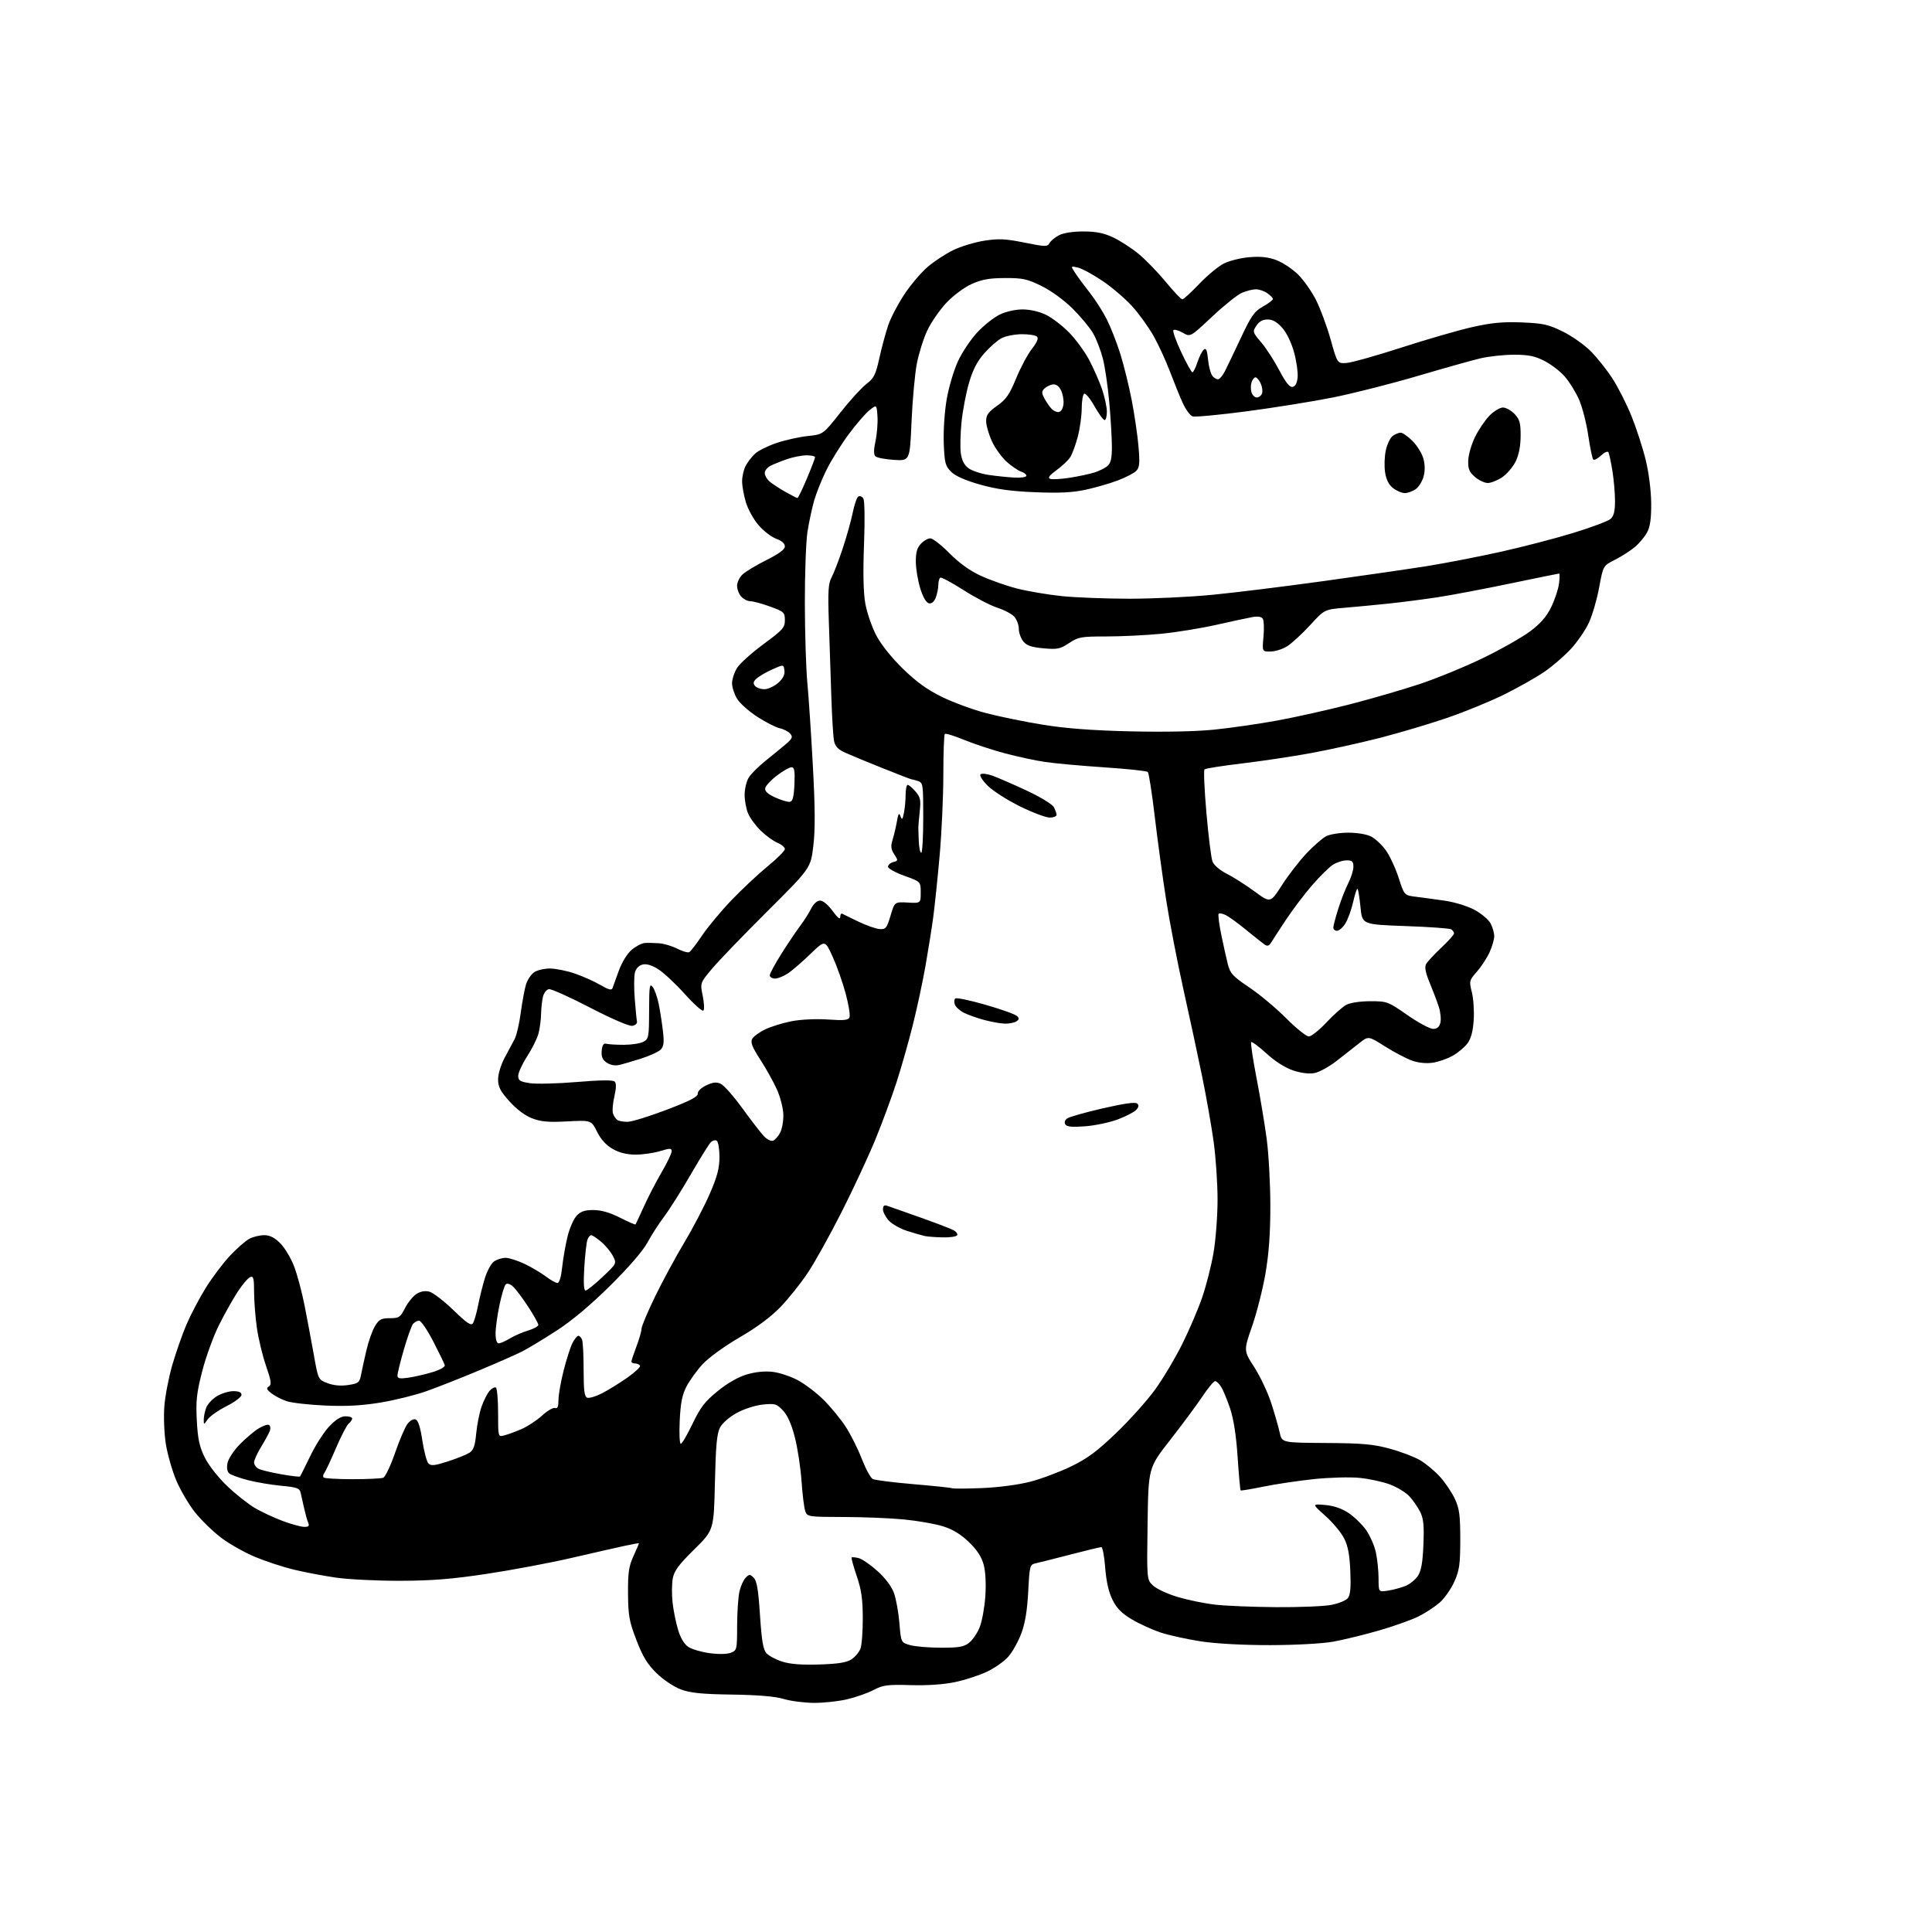 <?xml version="1.0" encoding="UTF-8" standalone="no"?>
<svg 
  version="1.1" 
  xmlns="http://www.w3.org/2000/svg" 
  xmlns:xlink="http://www.w3.org/1999/xlink" 
  xmlns:svg="http://www.w3.org/2000/svg"
  xmlns:rdf="http://www.w3.org/1999/02/22-rdf-syntax-ns#"
  xmlns:cc="http://creativecommons.org/ns#"
  xmlns:dc="http://purl.org/dc/elements/1.1/"
  viewBox="0 0 768 768"
  width="768"
  height="768"
>
<style>svg {background-color: white; }</style>"
<path stroke="none" fill="black" fill-rule="evenodd" d="M323.50,676.92C319.65,676.89 314.25,676.19 311.50,675.36C308.17,674.35 301.33,673.77 291.00,673.62C278.81,673.44 274.45,672.99 270.59,671.55C267.83,670.51 263.63,667.70 260.98,665.10C257.35,661.55 255.52,658.55 253.00,652.00C250.13,644.53 249.72,642.29 249.65,633.50C249.59,625.21 249.95,622.67 251.79,618.62C253.00,615.94 254.00,613.63 254.00,613.50C254.00,613.36 251.41,613.81 248.25,614.51C245.09,615.20 235.53,617.37 227.00,619.34C218.47,621.31 203.40,624.14 193.50,625.63C179.63,627.72 171.71,628.36 159.00,628.39C149.93,628.41 138.45,627.84 133.50,627.12C128.55,626.41 121.03,624.98 116.78,623.95C112.54,622.93 105.65,620.66 101.48,618.93C97.30,617.19 91.23,613.77 87.98,611.32C84.73,608.88 80.03,604.32 77.54,601.19C75.04,598.06 71.67,592.30 70.03,588.40C68.40,584.49 66.54,577.96 65.91,573.90C65.27,569.83 65.01,563.12 65.33,559.00C65.65,554.88 67.07,547.50 68.49,542.61C69.91,537.72 72.43,530.52 74.09,526.61C75.76,522.70 79.21,516.12 81.76,512.00C84.32,507.88 88.68,502.09 91.44,499.15C94.21,496.21 97.69,493.18 99.19,492.40C100.68,491.63 103.32,491.00 105.05,491.00C107.27,491.00 109.15,491.96 111.44,494.25C113.22,496.04 115.70,500.20 116.95,503.50C118.20,506.80 120.06,513.77 121.08,519.00C122.11,524.23 123.75,532.98 124.73,538.46C126.50,548.42 126.50,548.42 130.21,549.83C132.65,550.76 135.45,551.01 138.39,550.57C142.43,549.96 142.92,549.59 143.48,546.70C143.81,544.94 144.78,540.53 145.62,536.90C146.46,533.26 148.00,528.88 149.06,527.15C150.69,524.46 151.56,524.00 154.96,524.00C158.62,524.00 159.13,523.66 160.99,520.01C162.11,517.82 164.14,515.30 165.51,514.40C167.13,513.34 168.91,513.01 170.65,513.45C172.12,513.82 176.42,517.11 180.21,520.78C185.73,526.10 187.30,527.14 188.03,525.97C188.53,525.16 189.43,522.02 190.03,519.00C190.62,515.98 191.83,511.11 192.71,508.20C193.59,505.28 195.24,502.25 196.38,501.45C197.51,500.65 199.58,500.00 200.97,500.01C202.36,500.02 205.75,501.09 208.50,502.40C211.25,503.71 215.05,505.96 216.94,507.39C218.84,508.83 220.93,510.00 221.60,510.00C222.34,510.00 223.06,507.60 223.47,503.75C223.84,500.31 224.80,494.81 225.61,491.53C226.41,488.24 228.04,484.53 229.21,483.28C230.84,481.55 232.45,481.00 235.92,481.01C239.01,481.02 242.43,482.00 246.41,484.02C249.66,485.67 252.44,486.89 252.60,486.74C252.75,486.58 254.24,483.42 255.91,479.71C257.57,476.00 260.75,469.86 262.97,466.06C265.18,462.26 267.00,458.49 267.00,457.67C267.00,456.38 266.42,456.37 262.34,457.60C259.78,458.37 255.39,458.99 252.59,458.98C249.19,458.97 246.20,458.23 243.57,456.73C240.96,455.25 238.86,452.95 237.34,449.89C235.04,445.28 235.04,445.28 225.52,445.77C218.05,446.17 215.04,445.91 211.53,444.56C208.74,443.50 205.35,440.96 202.53,437.82C198.86,433.74 198.00,432.07 198.00,429.04C198.00,426.89 199.13,423.22 200.65,420.40C202.11,417.70 203.91,414.34 204.64,412.93C205.37,411.51 206.45,406.78 207.03,402.43C207.62,398.07 208.56,393.04 209.12,391.25C209.69,389.47 211.12,387.33 212.30,386.50C213.48,385.68 216.30,385.00 218.57,385.00C220.83,385.00 225.31,385.90 228.51,387.00C231.72,388.11 236.29,390.15 238.68,391.55C241.90,393.44 243.14,393.76 243.48,392.80C243.73,392.08 244.87,388.93 246.02,385.79C247.25,382.44 249.36,379.03 251.13,377.54C252.79,376.14 255.13,374.93 256.33,374.85C257.52,374.77 260.07,374.82 262.00,374.96C263.92,375.10 267.20,376.08 269.28,377.14C271.37,378.21 273.51,378.81 274.04,378.48C274.57,378.15 276.88,375.13 279.16,371.77C281.44,368.40 286.66,362.14 290.77,357.85C294.87,353.56 301.32,347.51 305.11,344.41C308.90,341.31 312.00,338.20 312.00,337.51C312.00,336.81 310.67,335.69 309.05,335.02C307.43,334.35 304.45,332.19 302.43,330.23C300.41,328.27 298.14,325.18 297.38,323.37C296.62,321.55 296.00,318.21 296.00,315.94C296.00,313.67 296.72,310.61 297.60,309.15C298.49,307.69 301.46,304.70 304.22,302.50C306.97,300.30 310.62,297.31 312.33,295.86C314.95,293.63 315.23,292.98 314.15,291.68C313.44,290.83 311.56,289.84 309.98,289.50C308.39,289.15 304.37,287.10 301.05,284.95C297.72,282.80 294.10,279.57 293.00,277.77C291.90,275.97 291.01,273.20 291.00,271.62C291.00,270.03 291.89,267.30 292.97,265.54C294.06,263.79 298.78,259.53 303.47,256.08C311.16,250.42 312.00,249.48 312.00,246.54C312.00,243.46 311.65,243.14 306.15,241.13C302.93,239.96 299.40,239.00 298.30,239.00C297.21,239.00 295.57,238.18 294.65,237.17C293.74,236.17 293.00,234.22 293.00,232.85C293.00,231.47 294.01,229.42 295.25,228.28C296.49,227.14 300.76,224.59 304.75,222.59C309.69,220.13 312.00,218.41 312.00,217.19C312.00,216.06 310.73,214.94 308.53,214.15C306.63,213.46 303.47,211.03 301.51,208.74C299.55,206.46 297.29,202.35 296.48,199.61C295.66,196.88 295.00,193.12 295.00,191.27C295.00,189.42 295.63,186.69 296.40,185.20C297.18,183.72 298.87,181.52 300.15,180.33C301.44,179.14 305.32,177.22 308.77,176.06C312.22,174.91 317.78,173.68 321.12,173.33C327.20,172.69 327.20,172.69 334.06,164.00C337.83,159.22 342.48,154.11 344.39,152.65C347.41,150.35 348.09,148.99 349.58,142.25C350.52,137.99 352.12,132.11 353.12,129.18C354.12,126.25 357.01,120.75 359.53,116.96C362.05,113.16 366.20,108.28 368.75,106.10C371.29,103.92 375.85,100.93 378.88,99.45C381.90,97.97 387.49,96.27 391.29,95.68C397.06,94.79 399.71,94.92 407.24,96.44C415.56,98.12 416.34,98.14 417.19,96.63C417.69,95.73 419.40,94.32 421.00,93.50C422.75,92.59 426.59,92.00 430.70,92.01C435.75,92.02 438.79,92.63 442.50,94.38C445.25,95.67 449.79,98.61 452.59,100.91C455.38,103.21 460.25,108.22 463.40,112.04C466.54,115.87 469.51,119.00 469.99,119.00C470.47,119.00 473.48,116.25 476.68,112.89C479.88,109.54 484.29,105.88 486.47,104.76C488.65,103.65 493.27,102.51 496.72,102.23C501.22,101.87 504.25,102.21 507.44,103.42C509.88,104.36 513.70,106.88 515.91,109.03C518.13,111.18 521.37,115.77 523.12,119.22C524.87,122.67 527.50,129.78 528.96,135.00C531.61,144.50 531.61,144.50 535.22,144.29C537.21,144.17 547.08,141.41 557.16,138.14C567.25,134.88 579.94,131.21 585.38,129.99C592.99,128.29 597.48,127.87 604.96,128.17C613.41,128.51 615.50,128.97 621.19,131.77C624.79,133.54 629.77,137.04 632.27,139.54C634.77,142.04 638.67,146.92 640.92,150.38C643.18,153.85 646.61,160.62 648.55,165.42C650.49,170.22 653.03,178.06 654.19,182.83C655.44,187.96 656.33,194.97 656.37,200.00C656.42,206.16 655.97,209.36 654.75,211.63C653.83,213.35 651.64,215.97 649.89,217.44C648.15,218.91 644.59,221.19 642.00,222.50C637.28,224.89 637.28,224.89 635.70,233.46C634.84,238.18 633.01,244.49 631.63,247.49C630.26,250.48 626.97,255.26 624.32,258.10C621.67,260.93 616.91,265.02 613.74,267.17C610.58,269.32 603.50,273.31 598.02,276.04C592.54,278.76 582.31,282.96 575.28,285.36C568.25,287.77 556.20,291.35 548.50,293.33C540.80,295.30 528.42,298.03 521.00,299.39C513.58,300.74 501.20,302.60 493.50,303.51C485.80,304.43 479.19,305.47 478.81,305.84C478.42,306.20 478.77,314.03 479.58,323.24C480.38,332.45 481.47,341.09 481.98,342.45C482.54,343.92 484.88,345.92 487.71,347.36C490.35,348.69 495.31,351.86 498.76,354.40C505.01,359.00 505.01,359.00 509.60,351.84C512.13,347.90 516.51,342.23 519.34,339.24C522.16,336.25 525.69,333.18 527.19,332.40C528.68,331.63 532.65,331.00 536.00,331.00C539.53,331.00 543.35,331.65 545.07,332.54C546.70,333.38 549.32,335.84 550.88,337.99C552.44,340.15 554.73,345.07 555.97,348.91C558.22,355.91 558.22,355.91 562.86,356.48C565.41,356.79 570.62,357.50 574.44,358.06C578.37,358.64 583.50,360.23 586.27,361.74C588.96,363.21 591.80,365.64 592.58,367.15C593.36,368.66 593.99,370.94 593.98,372.20C593.97,373.47 593.13,376.33 592.11,378.57C591.09,380.80 588.84,384.25 587.10,386.24C584.03,389.73 583.97,389.99 585.08,394.41C585.72,396.93 586.05,401.91 585.82,405.48C585.53,409.97 584.77,412.83 583.36,414.74C582.23,416.26 579.60,418.47 577.50,419.66C575.40,420.85 571.83,422.10 569.55,422.44C566.97,422.83 563.88,422.52 561.31,421.61C559.06,420.81 554.23,418.28 550.58,415.98C543.96,411.79 543.96,411.79 540.36,414.65C538.39,416.22 534.33,419.40 531.35,421.71C528.37,424.03 524.39,426.21 522.52,426.56C520.39,426.96 517.22,426.57 514.05,425.52C510.88,424.46 506.90,421.94 503.45,418.78C500.42,416.01 497.68,413.98 497.38,414.28C497.08,414.59 498.02,420.95 499.47,428.43C500.92,435.91 502.75,446.86 503.53,452.77C504.32,458.67 504.97,470.54 504.98,479.15C504.99,490.16 504.42,498.16 503.06,506.15C501.99,512.39 499.59,521.86 497.73,527.19C494.35,536.89 494.35,536.89 498.62,543.52C500.97,547.17 504.00,553.60 505.36,557.82C506.72,562.05 508.23,567.30 508.71,569.50C509.58,573.50 509.58,573.50 527.04,573.61C541.52,573.70 545.85,574.08 552.41,575.86C556.77,577.04 562.20,579.10 564.50,580.45C566.79,581.79 570.37,584.77 572.45,587.07C574.52,589.37 577.18,593.34 578.36,595.88C580.14,599.75 580.48,602.36 580.48,612.00C580.47,621.92 580.14,624.22 578.11,628.76C576.81,631.65 574.21,635.36 572.34,637.01C570.46,638.66 566.72,641.12 564.01,642.49C561.31,643.86 554.24,646.39 548.30,648.11C542.36,649.83 534.12,651.84 530.00,652.58C525.65,653.36 515.14,653.94 505.00,653.96C494.39,653.98 483.56,653.40 477.50,652.49C472.00,651.66 464.76,650.07 461.41,648.96C458.06,647.85 452.88,645.49 449.91,643.72C445.90,641.34 443.91,639.31 442.23,635.93C440.72,632.89 439.76,628.65 439.33,623.18C438.99,618.68 438.30,615.00 437.80,615.00C437.31,615.00 431.86,616.31 425.70,617.91C419.54,619.51 413.33,621.07 411.90,621.39C409.34,621.95 409.29,622.14 408.73,632.73C408.34,640.21 407.50,645.28 405.98,649.33C404.78,652.54 402.46,656.68 400.83,658.54C399.20,660.40 395.38,663.10 392.34,664.53C389.30,665.97 383.59,667.83 379.66,668.66C375.12,669.61 368.66,670.06 362.00,669.86C352.73,669.60 351.00,669.83 347.28,671.79C344.96,673.01 340.24,674.67 336.78,675.49C333.33,676.30 327.35,676.95 323.50,676.92zM325.67,661.66C333.18,661.42 336.53,660.89 338.46,659.62C339.91,658.67 341.52,656.76 342.04,655.38C342.57,654.00 342.99,648.51 342.97,643.18C342.95,635.65 342.42,631.95 340.56,626.50C339.25,622.65 338.34,619.33 338.54,619.13C338.74,618.93 340.00,619.03 341.33,619.37C342.67,619.70 346.03,622.02 348.81,624.52C351.97,627.36 354.42,630.64 355.37,633.28C356.21,635.60 357.18,640.98 357.53,645.23C358.17,652.95 358.17,652.95 361.83,653.97C363.85,654.53 369.38,654.99 374.12,654.99C381.19,655.00 383.18,654.65 385.25,653.02C386.63,651.93 388.52,649.15 389.44,646.85C390.37,644.54 391.37,639.02 391.68,634.58C392.02,629.60 391.77,624.77 391.03,622.00C390.18,618.88 388.39,616.12 385.16,613.00C381.95,609.90 378.75,607.95 374.87,606.74C371.77,605.76 364.79,604.54 359.37,604.01C353.94,603.48 343.08,603.04 335.23,603.03C321.35,603.00 320.93,602.94 320.12,600.75C319.66,599.51 318.99,594.16 318.63,588.86C318.27,583.56 317.08,575.70 315.98,571.40C314.63,566.13 313.08,562.64 311.24,560.69C308.73,558.04 308.07,557.85 303.27,558.33C300.31,558.62 295.83,560.06 292.94,561.63C289.99,563.23 287.16,565.69 286.23,567.45C284.97,569.84 284.53,574.58 284.19,589.37C283.75,608.25 283.75,608.25 275.96,615.92C269.86,621.93 268.01,624.41 267.45,627.40C267.06,629.50 267.01,633.75 267.34,636.86C267.67,639.96 268.64,644.86 269.51,647.75C270.53,651.17 271.97,653.59 273.64,654.68C275.04,655.60 278.84,656.72 282.08,657.16C285.54,657.64 288.99,657.57 290.48,657.01C292.93,656.07 293.00,655.79 293.02,646.27C293.04,640.90 293.45,634.75 293.95,632.61C294.45,630.47 295.56,628.01 296.43,627.15C297.86,625.71 298.15,625.72 299.63,627.20C300.86,628.43 301.46,632.02 302.11,642.07C302.78,652.20 303.37,655.76 304.66,657.18C305.59,658.20 308.41,659.70 310.92,660.51C314.08,661.53 318.66,661.88 325.67,661.66zM507.11,638.87C516.25,638.94 526.15,638.55 529.11,637.99C532.08,637.43 535.10,636.20 535.83,635.24C536.79,633.99 537.05,630.98 536.77,624.50C536.47,617.82 535.82,614.43 534.22,611.36C533.04,609.08 529.69,605.10 526.78,602.51C521.50,597.80 521.50,597.80 526.73,598.25C530.13,598.54 533.35,599.63 535.98,601.37C538.20,602.84 541.33,605.85 542.94,608.07C544.54,610.29 546.34,614.35 546.93,617.10C547.52,619.85 548.00,624.52 548.00,627.49C548.00,632.87 548.00,632.87 551.75,632.30C553.81,631.99 556.93,631.15 558.67,630.45C560.42,629.74 562.65,627.93 563.64,626.42C564.97,624.40 565.54,621.13 565.83,614.00C566.14,606.27 565.87,603.64 564.50,600.91C563.55,599.04 561.62,596.26 560.20,594.75C558.79,593.24 555.32,591.14 552.48,590.08C549.65,589.02 544.22,587.85 540.40,587.47C536.59,587.10 528.43,587.32 522.27,587.97C516.11,588.62 507.12,589.96 502.29,590.95C497.45,591.94 493.35,592.62 493.17,592.46C492.99,592.30 492.45,586.35 491.98,579.23C491.41,570.68 490.40,564.12 488.99,559.90C487.81,556.38 486.20,552.49 485.40,551.25C484.61,550.01 483.53,549.00 483.01,549.00C482.50,549.00 480.19,551.81 477.88,555.25C475.58,558.69 469.82,566.45 465.10,572.49C456.50,583.48 456.50,583.48 456.18,605.73C455.86,627.97 455.86,627.97 458.41,630.33C459.82,631.63 464.24,633.67 468.23,634.85C472.23,636.04 478.88,637.40 483.00,637.87C487.12,638.35 497.98,638.80 507.11,638.87zM120.86,606.95C122.72,606.99 123.06,606.63 122.49,605.25C122.09,604.29 121.37,601.70 120.88,599.50C120.39,597.30 119.77,594.55 119.51,593.40C119.10,591.58 118.05,591.20 111.81,590.62C107.84,590.25 101.87,589.24 98.54,588.38C95.22,587.52 91.90,586.32 91.16,585.72C90.30,585.00 90.04,583.54 90.44,581.57C90.77,579.90 92.95,576.58 95.27,574.20C97.60,571.83 100.95,568.97 102.73,567.87C104.51,566.76 106.40,566.13 106.94,566.46C107.47,566.79 107.62,567.84 107.27,568.78C106.92,569.73 105.36,572.57 103.82,575.11C102.27,577.65 101.00,580.44 101.00,581.33C101.00,582.21 101.79,583.34 102.75,583.85C103.71,584.35 107.76,585.34 111.76,586.04C115.75,586.75 119.14,587.14 119.30,586.91C119.46,586.69 121.29,583.00 123.37,578.72C125.44,574.44 128.84,569.15 130.92,566.97C133.46,564.29 135.55,563.00 137.35,563.00C138.81,563.00 140.00,563.39 140.00,563.88C140.00,564.36 139.37,565.28 138.60,565.91C137.83,566.55 135.53,571.00 133.49,575.79C131.44,580.58 129.37,584.99 128.89,585.59C128.41,586.19 128.31,586.98 128.68,587.34C129.04,587.70 134.17,588.00 140.08,588.00C146.00,588.00 151.51,587.74 152.33,587.43C153.15,587.11 155.26,582.70 157.01,577.63C158.76,572.55 160.99,567.34 161.97,566.05C163.02,564.65 164.35,563.92 165.24,564.26C166.23,564.64 167.12,567.46 167.90,572.66C168.54,576.97 169.63,581.06 170.33,581.76C171.35,582.78 172.84,582.62 178.05,580.93C181.60,579.78 185.44,578.23 186.60,577.50C188.23,576.45 188.83,574.76 189.30,569.83C189.62,566.35 190.60,561.50 191.47,559.05C192.34,556.60 193.78,553.80 194.66,552.82C195.54,551.85 196.66,551.29 197.13,551.58C197.61,551.88 198.00,556.42 198.00,561.67C198.00,571.22 198.00,571.22 200.41,570.61C201.73,570.28 204.80,569.16 207.23,568.12C209.66,567.07 213.37,564.64 215.48,562.71C217.60,560.77 219.93,559.42 220.66,559.70C221.63,560.07 222.00,559.19 222.00,556.52C222.00,554.49 222.93,549.19 224.07,544.74C225.20,540.28 226.79,535.37 227.59,533.82C228.39,532.27 229.44,531.00 229.92,531.00C230.40,531.00 231.06,531.71 231.39,532.58C231.73,533.45 232.00,538.87 232.00,544.61C232.00,552.66 232.32,555.19 233.40,555.60C234.17,555.90 236.76,555.15 239.15,553.94C241.54,552.73 246.08,549.94 249.23,547.74C252.38,545.54 254.72,543.35 254.42,542.87C254.12,542.39 253.23,542.00 252.44,542.00C251.65,542.00 251.00,541.66 251.00,541.25C251.00,540.84 251.90,538.13 253.00,535.24C254.10,532.35 255.00,529.20 255.01,528.24C255.01,527.28 257.42,521.55 260.35,515.50C263.29,509.45 268.51,499.79 271.96,494.03C275.41,488.27 279.98,479.53 282.12,474.61C285.14,467.63 286.00,464.38 286.00,459.89C286.00,456.71 285.51,453.81 284.90,453.44C284.30,453.07 283.21,453.38 282.49,454.13C281.76,454.88 278.17,460.68 274.51,467.00C270.85,473.32 266.14,480.79 264.03,483.58C261.92,486.38 258.91,491.05 257.35,493.96C255.58,497.25 249.93,503.78 242.50,511.13C234.65,518.89 227.26,525.08 221.13,529.03C215.98,532.36 209.90,536.03 207.63,537.19C205.36,538.36 197.65,541.75 190.50,544.74C183.35,547.74 173.90,551.46 169.50,553.02C165.10,554.58 156.86,556.62 151.19,557.55C143.76,558.77 137.60,559.10 129.19,558.72C122.76,558.43 115.89,557.65 113.92,556.98C111.96,556.32 109.26,554.93 107.92,553.89C105.99,552.39 105.78,551.83 106.88,551.12C108.03,550.37 107.83,548.96 105.72,542.85C104.32,538.80 102.68,531.97 102.09,527.67C101.49,523.37 101.00,516.98 101.00,513.46C101.00,508.14 100.74,507.16 99.48,507.65C98.64,507.97 96.43,510.54 94.57,513.37C92.71,516.19 89.36,522.15 87.12,526.60C84.88,531.06 81.86,539.34 80.40,545.01C78.16,553.72 77.82,556.77 78.23,564.61C78.61,571.95 79.27,575.03 81.35,579.28C82.88,582.40 86.62,587.19 90.24,590.66C93.68,593.95 98.70,597.93 101.39,599.50C104.08,601.07 109.03,603.37 112.39,604.62C115.75,605.87 119.56,606.92 120.86,606.95zM390.50,591.53C396.83,591.27 404.87,590.21 409.45,589.03C413.82,587.90 421.13,585.17 425.70,582.96C432.27,579.78 436.07,576.97 443.77,569.57C449.14,564.42 456.11,556.63 459.25,552.26C462.40,547.89 467.19,539.85 469.90,534.40C472.62,528.96 476.17,520.67 477.80,516.00C479.43,511.32 481.49,503.26 482.38,498.07C483.27,492.89 484.00,483.34 484.00,476.86C484.00,470.37 483.29,459.99 482.43,453.78C481.57,447.58 479.53,435.98 477.89,428.00C476.26,420.02 472.92,404.48 470.46,393.45C468.01,382.43 464.88,366.23 463.52,357.45C462.15,348.68 460.13,333.88 459.03,324.57C457.93,315.25 456.69,307.29 456.27,306.88C455.85,306.46 448.07,305.63 439.00,305.03C429.93,304.43 419.35,303.47 415.50,302.90C411.65,302.34 404.42,300.78 399.43,299.45C394.44,298.12 387.17,295.72 383.26,294.11C379.35,292.50 375.90,291.44 375.58,291.76C375.26,292.07 375.00,299.35 374.99,307.92C374.99,316.49 374.33,330.93 373.53,340.00C372.72,349.07 371.58,360.10 370.99,364.50C370.40,368.90 369.00,377.68 367.89,384.00C366.77,390.32 364.51,400.90 362.85,407.50C361.20,414.10 358.29,424.32 356.39,430.21C354.48,436.10 350.67,446.41 347.91,453.13C345.15,459.84 339.11,472.80 334.49,481.92C329.87,491.04 323.84,501.88 321.08,506.00C318.33,510.12 313.47,516.21 310.29,519.52C306.50,523.46 300.88,527.64 293.99,531.64C288.01,535.12 281.69,539.70 279.31,542.27C277.02,544.76 274.13,548.76 272.89,551.15C271.17,554.46 270.53,557.71 270.20,564.75C269.96,569.84 270.15,573.97 270.63,573.94C271.11,573.91 273.21,570.31 275.31,565.94C278.44,559.40 280.21,557.11 285.31,552.97C289.24,549.77 293.47,547.36 296.92,546.35C300.38,545.33 304.09,544.97 307.20,545.34C309.88,545.65 314.40,547.17 317.25,548.71C320.09,550.24 324.69,553.76 327.46,556.53C330.24,559.29 334.12,564.01 336.10,567.03C338.08,570.04 340.97,575.79 342.53,579.81C344.09,583.83 346.07,587.49 346.93,587.93C347.79,588.37 355.02,589.29 363.00,589.97C370.98,590.65 377.95,591.38 378.50,591.60C379.05,591.81 384.45,591.78 390.50,591.53zM82.57,564.20C81.00,566.45 81.00,566.45 81.00,564.29C81.00,563.10 81.44,560.98 81.98,559.57C82.51,558.16 84.42,556.10 86.23,555.00C88.03,553.91 90.96,553.01 92.75,553.00C94.96,553.00 96.00,553.48 96.00,554.49C96.00,555.30 93.33,557.32 90.07,558.96C86.81,560.61 83.44,562.97 82.57,564.20zM162.25,547.67C164.59,547.34 168.89,546.36 171.81,545.48C174.87,544.56 176.99,543.38 176.81,542.69C176.63,542.04 174.57,537.79 172.23,533.25C169.89,528.71 167.36,525.00 166.61,525.00C165.86,525.00 164.77,525.58 164.18,526.28C163.60,526.99 161.97,531.54 160.56,536.39C159.15,541.25 158.00,545.91 158.00,546.75C158.00,547.97 158.85,548.15 162.25,547.67zM198.25,534.00C198.94,533.99 200.93,533.12 202.67,532.06C204.41,531.00 207.67,529.58 209.92,528.91C212.16,528.23 214.00,527.22 214.00,526.66C214.00,526.10 212.18,522.85 209.96,519.44C207.74,516.03 205.03,512.43 203.94,511.44C202.70,510.32 201.60,510.00 201.01,510.59C200.49,511.11 199.38,514.81 198.54,518.83C197.69,522.85 197.00,527.90 197.00,530.07C197.00,532.55 197.46,534.00 198.25,534.00zM232.76,513.00C233.34,513.00 236.38,510.58 239.50,507.63C245.18,502.25 245.18,502.25 243.63,499.25C242.77,497.59 240.67,495.06 238.96,493.62C237.25,492.18 235.48,491.00 235.03,491.00C234.58,491.00 233.90,491.79 233.53,492.75C233.15,493.71 232.58,498.66 232.27,503.75C231.89,509.93 232.06,513.00 232.76,513.00zM374.69,491.88C371.84,491.82 368.60,491.57 367.50,491.32C366.40,491.07 363.28,490.16 360.57,489.30C357.86,488.43 354.60,486.59 353.32,485.21C352.05,483.84 351.00,481.82 351.00,480.74C351.00,479.31 351.48,478.92 352.75,479.34C353.71,479.66 359.56,481.72 365.73,483.92C371.91,486.11 377.89,488.41 379.01,489.01C380.14,489.61 380.79,490.53 380.47,491.05C380.15,491.57 377.55,491.95 374.69,491.88zM307.30,453.44C308.08,453.14 309.34,451.72 310.11,450.29C310.87,448.86 311.45,445.62 311.39,443.10C311.34,440.55 310.18,436.05 308.80,433.00C307.43,429.98 304.45,424.64 302.18,421.14C298.99,416.22 298.27,414.36 299.01,412.98C299.54,412.00 301.89,410.28 304.23,409.17C306.58,408.05 311.33,406.59 314.80,405.93C318.41,405.24 324.51,404.95 329.11,405.27C335.66,405.72 337.24,405.55 337.70,404.33C338.02,403.51 337.33,399.30 336.17,394.97C335.02,390.65 332.69,384.07 331.01,380.36C327.95,373.61 327.95,373.61 322.22,379.15C319.08,382.20 315.08,385.66 313.35,386.85C311.61,388.03 309.25,389.00 308.10,389.00C306.94,389.00 306.00,388.42 306.00,387.71C306.00,387.00 308.14,383.05 310.75,378.94C313.36,374.82 316.68,369.89 318.13,367.98C319.58,366.07 321.50,363.04 322.41,361.25C323.42,359.24 324.80,358.00 326.02,358.00C327.18,358.00 329.22,359.71 330.99,362.15C332.92,364.80 334.00,365.68 334.00,364.57C334.00,363.61 334.34,363.00 334.75,363.21C335.16,363.42 338.07,364.84 341.21,366.35C344.36,367.87 348.15,369.20 349.64,369.31C352.11,369.48 352.50,369.01 354.00,364.00C355.64,358.50 355.64,358.50 360.82,358.78C366.00,359.06 366.00,359.06 366.00,354.77C366.00,350.48 366.00,350.48 359.50,348.15C355.93,346.87 353.00,345.24 353.00,344.53C353.00,343.82 353.93,342.99 355.07,342.69C357.05,342.17 357.07,342.04 355.48,339.61C354.16,337.60 354.03,336.40 354.83,333.79C355.38,331.98 356.15,328.70 356.54,326.50C357.09,323.35 357.39,322.91 357.95,324.45C358.55,326.08 358.78,325.85 359.33,323.08C359.70,321.25 360.00,318.01 360.00,315.88C360.00,313.74 360.37,312.00 360.82,312.00C361.27,312.00 362.66,313.17 363.91,314.61C365.84,316.83 366.10,317.98 365.63,322.36C365.32,325.19 365.07,328.06 365.06,328.75C365.05,329.44 365.13,332.02 365.24,334.50C365.34,336.98 365.78,339.00 366.21,339.00C366.65,339.00 367.00,332.73 367.00,325.07C367.00,311.50 366.94,311.12 364.75,310.42C363.51,310.03 362.40,309.74 362.28,309.77C362.16,309.81 357.21,307.90 351.28,305.53C345.35,303.16 338.62,300.39 336.33,299.36C333.12,297.93 332.01,296.81 331.54,294.50C331.21,292.85 330.72,284.98 330.47,277.00C330.21,269.02 329.77,255.75 329.49,247.50C329.06,234.98 329.24,232.00 330.58,229.50C331.46,227.85 333.45,222.68 335.00,218.00C336.55,213.32 338.34,206.92 338.98,203.77C339.62,200.61 340.60,197.74 341.18,197.39C341.75,197.03 342.65,197.36 343.16,198.12C343.72,198.94 343.84,206.42 343.46,216.50C343.03,227.90 343.20,235.64 343.99,240.00C344.64,243.57 346.57,249.20 348.29,252.50C350.20,256.17 354.31,261.33 358.87,265.79C364.28,271.06 368.57,274.16 374.42,277.03C378.86,279.21 386.77,282.11 392.00,283.48C397.23,284.85 407.35,286.92 414.50,288.08C423.56,289.56 434.08,290.36 449.19,290.72C462.74,291.04 475.32,290.79 482.69,290.04C489.19,289.38 500.46,287.75 507.75,286.42C515.04,285.08 527.98,282.19 536.51,280.00C545.03,277.80 557.52,274.18 564.25,271.95C570.99,269.72 582.35,265.06 589.50,261.59C596.65,258.12 605.09,253.33 608.26,250.96C612.36,247.89 614.77,245.13 616.60,241.38C618.02,238.49 619.42,234.30 619.72,232.06C620.02,229.83 620.04,228.00 619.77,228.00C619.51,228.00 610.78,229.77 600.39,231.94C590.00,234.11 577.00,236.57 571.50,237.41C566.00,238.25 557.23,239.38 552.00,239.93C546.77,240.48 538.90,241.23 534.50,241.60C526.50,242.27 526.50,242.27 520.72,248.58C517.54,252.04 513.43,255.80 511.60,256.94C509.77,258.07 506.79,259.00 504.99,259.00C501.72,259.00 501.72,259.00 502.25,253.14C502.55,249.91 502.43,246.69 501.99,245.99C501.47,245.14 500.05,244.91 497.85,245.30C496.01,245.63 489.55,247.01 483.50,248.38C477.45,249.75 467.58,251.35 461.58,251.94C455.57,252.52 445.77,253.00 439.80,253.00C429.76,253.00 428.66,253.19 424.97,255.64C421.40,258.00 420.33,258.22 414.76,257.71C410.00,257.28 408.12,256.63 406.77,254.96C405.80,253.76 405.00,251.53 405.00,250.00C405.00,248.47 404.21,246.32 403.25,245.21C402.29,244.10 399.25,242.48 396.50,241.60C393.75,240.72 387.69,237.56 383.03,234.58C378.37,231.60 374.20,229.37 373.78,229.64C373.35,229.90 373.00,231.19 373.00,232.49C373.00,233.80 372.55,236.06 372.00,237.51C371.35,239.20 370.38,240.03 369.28,239.82C368.19,239.61 366.94,237.48 365.84,233.99C364.90,230.97 364.09,226.22 364.06,223.44C364.02,219.67 364.52,217.82 366.04,216.19C367.16,214.98 368.86,214.00 369.82,214.00C370.78,214.00 374.20,216.66 377.41,219.91C381.31,223.85 385.50,226.86 389.95,228.91C393.63,230.60 400.10,232.88 404.34,233.96C408.58,235.04 416.59,236.40 422.13,236.97C427.68,237.53 439.74,238.00 448.95,238.00C458.15,238.00 472.84,237.32 481.59,236.48C490.34,235.64 510.33,233.18 526.01,231.01C541.69,228.84 560.37,226.13 567.51,224.99C574.66,223.84 587.66,221.32 596.41,219.38C605.17,217.44 618.22,214.05 625.41,211.84C632.61,209.64 639.29,207.13 640.25,206.26C641.52,205.12 642.00,203.17 641.99,199.10C641.99,196.02 641.52,190.61 640.94,187.07C640.37,183.54 639.65,180.24 639.34,179.75C639.04,179.25 637.71,179.86 636.40,181.10C635.08,182.33 633.71,183.04 633.34,182.68C632.98,182.31 632.08,177.99 631.35,173.07C630.63,168.15 628.96,161.71 627.66,158.76C626.35,155.81 623.80,151.70 621.98,149.63C620.17,147.56 616.52,144.78 613.87,143.44C610.07,141.51 607.54,141.00 601.78,141.01C597.78,141.02 591.79,141.67 588.48,142.45C585.17,143.23 573.92,146.39 563.48,149.47C553.04,152.55 537.98,156.37 530.00,157.97C522.02,159.57 506.59,162.05 495.69,163.49C484.80,164.92 475.08,165.84 474.10,165.53C473.13,165.22 471.36,162.84 470.17,160.23C468.99,157.63 466.71,152.02 465.10,147.76C463.50,143.50 460.56,137.12 458.58,133.58C456.60,130.04 452.73,124.68 449.98,121.67C447.23,118.66 441.95,114.15 438.24,111.65C434.53,109.14 430.16,106.77 428.53,106.38C425.55,105.67 425.55,105.67 427.46,108.59C428.51,110.19 431.12,113.73 433.27,116.45C435.41,119.17 438.43,123.89 439.97,126.95C441.51,130.00 443.91,136.14 445.32,140.59C446.72,145.04 448.78,153.42 449.90,159.21C451.02,165.01 452.23,173.32 452.59,177.68C453.14,184.27 452.98,185.88 451.63,187.23C450.73,188.12 447.41,189.83 444.25,191.02C441.09,192.21 435.35,193.86 431.50,194.69C426.37,195.80 421.02,196.06 411.50,195.67C401.86,195.28 396.19,194.49 389.57,192.62C383.67,190.95 379.76,189.22 378.07,187.52C375.77,185.23 375.46,184.03 375.16,176.20C374.97,171.25 375.47,163.64 376.33,158.69C377.16,153.88 379.19,147.05 380.85,143.50C382.51,139.95 385.97,134.81 388.53,132.07C391.10,129.33 395.09,126.17 397.41,125.04C399.89,123.84 403.64,123.00 406.50,123.00C409.42,123.00 413.12,123.85 415.75,125.12C418.15,126.28 422.28,129.43 424.92,132.11C427.55,134.78 431.14,139.67 432.90,142.96C434.65,146.26 436.97,151.51 438.05,154.63C439.12,157.76 440.00,161.82 440.00,163.66C440.00,165.50 439.59,167.00 439.10,167.00C438.60,167.00 436.78,164.51 435.06,161.46C433.34,158.41 431.50,156.19 430.97,156.52C430.44,156.85 430.00,159.47 430.00,162.35C430.00,165.23 429.30,170.26 428.45,173.54C427.60,176.82 426.23,180.52 425.41,181.77C424.60,183.02 422.14,185.33 419.96,186.91C417.13,188.97 416.41,189.94 417.45,190.34C418.26,190.65 421.74,190.46 425.21,189.92C428.67,189.37 433.07,188.44 435.00,187.84C436.93,187.24 439.29,186.06 440.25,185.22C441.56,184.07 442.00,182.16 441.99,177.60C441.99,174.24 441.53,166.35 440.97,160.06C440.41,153.78 439.26,145.90 438.41,142.56C437.55,139.23 435.80,134.68 434.51,132.46C433.22,130.24 429.55,125.83 426.36,122.66C422.98,119.31 417.84,115.57 414.05,113.70C408.34,110.89 406.55,110.50 399.52,110.53C393.32,110.54 390.32,111.08 386.30,112.88C383.30,114.22 379.04,117.38 376.23,120.35C373.56,123.18 370.14,128.12 368.63,131.32C367.11,134.52 365.24,140.49 364.45,144.59C363.67,148.69 362.72,159.06 362.35,167.63C361.68,183.21 361.68,183.21 355.34,182.81C351.86,182.59 348.54,181.94 347.98,181.38C347.27,180.67 347.29,178.76 348.03,175.28C348.63,172.50 348.98,168.10 348.81,165.51C348.50,160.80 348.50,160.80 345.64,163.06C344.07,164.30 340.31,168.65 337.30,172.72C334.29,176.79 330.33,183.15 328.50,186.86C326.67,190.56 324.47,196.05 323.62,199.05C322.76,202.05 321.58,207.62 320.98,211.43C320.39,215.24 319.92,228.07 319.94,239.93C319.97,251.79 320.41,266.00 320.94,271.50C321.46,277.00 322.45,291.85 323.13,304.51C324.04,321.35 324.08,329.88 323.30,336.32C322.24,345.11 322.24,345.11 304.98,362.31C295.48,371.76 285.60,382.03 283.01,385.12C278.30,390.75 278.30,390.75 279.34,395.85C279.91,398.65 280.04,401.30 279.61,401.72C279.18,402.15 275.85,399.19 272.21,395.13C268.57,391.08 263.84,386.66 261.69,385.30C259.07,383.65 257.00,383.03 255.41,383.43C253.94,383.80 252.78,385.03 252.38,386.64C252.02,388.07 251.99,392.73 252.32,397.00C252.65,401.27 253.05,405.36 253.21,406.10C253.37,406.85 252.52,407.60 251.33,407.79C250.06,407.98 243.03,404.94 234.48,400.51C226.41,396.32 219.08,393.03 218.19,393.20C217.31,393.37 216.28,394.63 215.89,396.01C215.51,397.38 215.15,400.52 215.09,403.00C215.04,405.48 214.55,409.07 214.02,411.00C213.48,412.93 211.46,416.96 209.52,419.97C207.58,422.97 206.00,426.43 206.00,427.66C206.00,429.54 206.72,429.99 210.68,430.58C213.26,430.97 221.66,430.75 229.35,430.11C238.75,429.32 243.67,429.27 244.35,429.95C245.02,430.62 244.98,432.60 244.20,435.95C243.56,438.70 243.34,441.75 243.70,442.73C244.06,443.70 244.84,444.83 245.43,445.23C246.02,445.64 247.85,445.95 249.50,445.94C251.15,445.92 258.12,443.76 265.00,441.15C274.25,437.63 277.47,435.96 277.37,434.75C277.29,433.79 278.69,432.43 280.74,431.45C283.40,430.19 284.80,430.04 286.52,430.83C287.77,431.40 291.65,435.80 295.15,440.62C298.64,445.43 302.49,450.41 303.69,451.68C304.90,452.94 306.53,453.74 307.30,453.44zM431.39,447.72C426.19,448.12 424.07,447.92 423.49,446.98C423.01,446.21 423.30,445.25 424.20,444.60C425.03,443.99 431.41,442.19 438.39,440.58C447.07,438.59 451.40,438.00 452.10,438.70C452.80,439.40 452.63,440.22 451.56,441.29C450.70,442.15 447.41,443.83 444.25,445.02C441.09,446.20 435.30,447.42 431.39,447.72zM245.93,423.38C244.39,423.72 242.47,423.32 241.13,422.38C239.46,421.21 238.97,420.00 239.19,417.65C239.41,415.42 239.94,414.62 241.00,414.91C241.82,415.14 244.98,415.33 248.01,415.33C251.05,415.32 254.53,414.79 255.76,414.13C257.87,413.00 258.00,412.29 258.03,401.71C258.06,391.79 258.23,390.72 259.49,392.38C260.27,393.42 261.36,396.57 261.91,399.38C262.46,402.20 263.20,407.01 263.55,410.08C264.05,414.46 263.85,416.01 262.61,417.25C261.74,418.12 258.21,419.73 254.77,420.83C251.32,421.92 247.35,423.08 245.93,423.38zM520.27,412.00C521.27,412.00 524.43,409.49 527.29,406.42C530.16,403.36 533.72,400.21 535.20,399.42C536.77,398.59 540.75,398.00 544.73,398.00C551.38,398.00 551.76,398.14 559.45,403.50C563.80,406.52 568.39,409.00 569.66,409.00C571.27,409.00 572.15,408.26 572.58,406.55C572.91,405.21 572.64,402.39 571.97,400.30C571.30,398.21 569.67,393.90 568.35,390.73C566.65,386.62 566.23,384.45 566.90,383.23C567.42,382.28 570.13,379.36 572.92,376.74C575.71,374.12 578.00,371.56 578.00,371.05C578.00,370.54 577.49,369.81 576.88,369.42C576.26,369.04 568.05,368.45 558.63,368.12C541.50,367.50 541.50,367.50 540.82,360.66C540.45,356.89 539.93,353.60 539.66,353.33C539.40,353.06 538.62,355.35 537.93,358.42C537.25,361.48 535.86,365.34 534.86,367.00C533.85,368.65 532.35,370.00 531.51,370.00C530.68,370.00 530.01,369.44 530.01,368.75C530.02,368.06 530.90,364.70 531.97,361.29C533.04,357.87 534.84,353.28 535.96,351.08C537.08,348.88 538.00,345.94 538.00,344.54C538.00,342.43 537.53,342.00 535.25,342.01C533.74,342.01 531.27,342.83 529.76,343.82C528.25,344.81 524.56,348.46 521.56,351.93C518.56,355.39 513.94,361.49 511.30,365.47C508.66,369.45 505.98,373.56 505.35,374.60C504.51,376.00 503.82,376.24 502.74,375.50C501.94,374.95 498.63,372.33 495.39,369.67C492.15,367.02 488.49,364.36 487.25,363.76C486.01,363.16 484.74,362.93 484.43,363.23C484.13,363.54 484.60,367.33 485.49,371.65C486.38,375.97 487.57,381.30 488.13,383.50C489.01,386.95 490.17,388.19 496.59,392.50C500.69,395.25 507.28,400.76 511.25,404.75C515.21,408.74 519.27,412.00 520.27,412.00zM399.50,406.92C397.85,406.89 394.13,406.23 391.23,405.45C388.33,404.67 384.67,403.37 383.10,402.55C381.53,401.74 379.95,400.31 379.59,399.37C379.23,398.43 379.29,397.33 379.72,396.92C380.15,396.50 385.58,397.63 391.79,399.42C398.00,401.21 403.62,403.22 404.28,403.88C405.22,404.82 405.15,405.29 403.99,406.03C403.17,406.55 401.15,406.95 399.50,406.92zM417.25,325.00C415.74,324.99 410.45,323.00 405.50,320.56C400.55,318.13 394.79,314.46 392.71,312.41C390.58,310.32 389.29,308.31 389.78,307.82C390.26,307.34 392.37,307.58 394.57,308.37C396.73,309.15 402.85,311.81 408.16,314.29C413.49,316.78 418.31,319.72 418.91,320.84C419.51,321.95 420.00,323.35 420.00,323.93C420.00,324.52 418.76,325.00 417.25,325.00zM314.00,318.73C315.12,318.54 315.57,316.79 315.80,311.74C316.03,306.35 315.80,305.00 314.62,305.00C313.82,305.00 311.21,306.48 308.83,308.30C306.45,310.11 304.36,312.37 304.18,313.31C303.95,314.51 305.15,315.62 308.17,317.01C310.55,318.09 313.18,318.87 314.00,318.73zM303.87,273.97C305.32,273.95 307.77,272.82 309.32,271.46C311.26,269.75 312.03,268.22 311.82,266.53C311.50,264.08 311.50,264.08 307.02,266.09C304.55,267.20 301.74,268.83 300.77,269.71C299.43,270.92 299.28,271.63 300.13,272.65C300.74,273.39 302.43,273.99 303.87,273.97zM317.00,197.97C317.27,197.97 318.96,194.49 320.75,190.24C322.54,185.98 324.00,182.16 324.00,181.75C324.00,181.34 322.48,181.00 320.63,181.00C318.77,181.00 315.28,181.68 312.88,182.51C310.47,183.34 307.49,184.54 306.25,185.18C305.01,185.82 304.00,187.09 304.00,188.01C304.00,188.94 304.79,190.40 305.75,191.27C306.71,192.13 309.52,194.00 312.00,195.41C314.48,196.82 316.73,197.98 317.00,197.97zM558.41,196.00C557.23,196.00 555.14,195.11 553.75,194.02C552.04,192.67 551.02,190.64 550.58,187.67C550.22,185.27 550.36,181.33 550.90,178.93C551.45,176.52 552.67,173.98 553.63,173.28C554.60,172.58 556.02,172.00 556.79,172.00C557.57,172.00 559.68,173.48 561.50,175.30C563.31,177.11 565.25,180.26 565.82,182.30C566.48,184.72 566.51,187.20 565.88,189.47C565.35,191.38 563.94,193.63 562.74,194.47C561.54,195.31 559.59,196.00 558.41,196.00zM591.41,192.00C590.14,192.00 587.86,190.92 586.32,189.60C584.06,187.66 583.55,186.42 583.64,183.12C583.69,180.88 584.91,176.66 586.33,173.75C587.76,170.84 590.34,167.01 592.08,165.23C593.82,163.45 596.23,162.00 597.44,162.00C598.66,162.00 600.74,163.16 602.08,164.58C604.11,166.75 604.50,168.16 604.47,173.33C604.45,177.40 603.77,180.86 602.47,183.49C601.39,185.68 598.97,188.49 597.10,189.74C595.23,190.98 592.67,192.00 591.41,192.00zM403.25,189.85C405.86,189.99 408.00,189.66 408.00,189.12C408.00,188.58 407.07,187.84 405.93,187.48C404.80,187.12 402.25,185.40 400.28,183.67C398.30,181.93 395.63,178.26 394.35,175.51C393.07,172.75 392.02,169.12 392.01,167.44C392.00,164.97 392.83,163.80 396.36,161.31C399.95,158.78 401.27,156.87 403.95,150.37C405.73,146.04 408.54,140.77 410.21,138.67C412.25,136.08 412.90,134.50 412.22,133.82C411.66,133.26 408.94,132.82 406.17,132.85C403.39,132.87 399.80,133.57 398.18,134.41C396.56,135.25 393.45,137.96 391.27,140.43C388.44,143.65 386.71,147.00 385.19,152.21C384.02,156.22 382.68,163.23 382.22,167.80C381.76,172.36 381.63,177.94 381.94,180.19C382.32,182.99 383.30,184.88 385.00,186.13C386.38,187.14 389.98,188.34 393.00,188.79C396.02,189.23 400.64,189.71 403.25,189.85zM420.94,163.78C421.86,163.60 422.61,162.26 422.76,160.49C422.90,158.85 422.43,156.38 421.70,155.00C420.85,153.38 419.71,152.62 418.44,152.83C417.38,153.01 415.89,153.74 415.15,154.46C414.07,155.51 414.04,156.23 415.03,158.13C415.71,159.44 416.96,161.30 417.82,162.29C418.67,163.27 420.08,163.94 420.94,163.78zM499.60,158.00C500.40,158.00 501.33,157.30 501.66,156.44C501.99,155.58 501.76,153.78 501.15,152.44C500.54,151.10 499.61,150.00 499.09,150.00C498.56,150.00 497.85,150.90 497.50,152.00C497.15,153.10 497.15,154.90 497.50,156.00C497.85,157.10 498.79,158.00 499.60,158.00zM513.83,153.80C514.93,153.59 515.61,152.28 515.83,150.00C516.01,148.08 515.39,143.63 514.43,140.12C513.40,136.31 511.51,132.38 509.75,130.37C507.68,128.01 505.93,127.00 503.92,127.00C501.97,127.00 500.53,127.79 499.42,129.48C497.86,131.87 497.92,132.09 501.33,136.07C503.26,138.33 506.50,143.32 508.51,147.15C511.10,152.08 512.66,154.02 513.83,153.80zM484.40,150.72C485.01,150.54 486.18,149.05 487.00,147.42C487.82,145.79 490.65,139.88 493.28,134.28C497.39,125.53 498.62,123.78 502.03,121.86C504.21,120.64 506.00,119.29 506.00,118.87C506.00,118.46 505.00,117.41 503.78,116.56C502.56,115.70 500.52,115.00 499.25,115.00C497.98,115.00 495.49,115.62 493.72,116.37C491.95,117.12 486.60,121.40 481.84,125.87C473.18,134.01 473.18,134.01 470.16,132.27C468.49,131.32 466.82,130.85 466.45,131.22C466.07,131.60 467.46,135.53 469.54,139.95C471.62,144.38 473.62,148.00 474.00,148.00C474.37,148.00 475.28,146.19 476.00,143.99C476.73,141.78 477.87,139.52 478.54,138.97C479.44,138.22 479.86,139.21 480.22,142.95C480.48,145.69 481.29,148.64 482.00,149.50C482.72,150.36 483.80,150.91 484.40,150.72z" />

</svg>